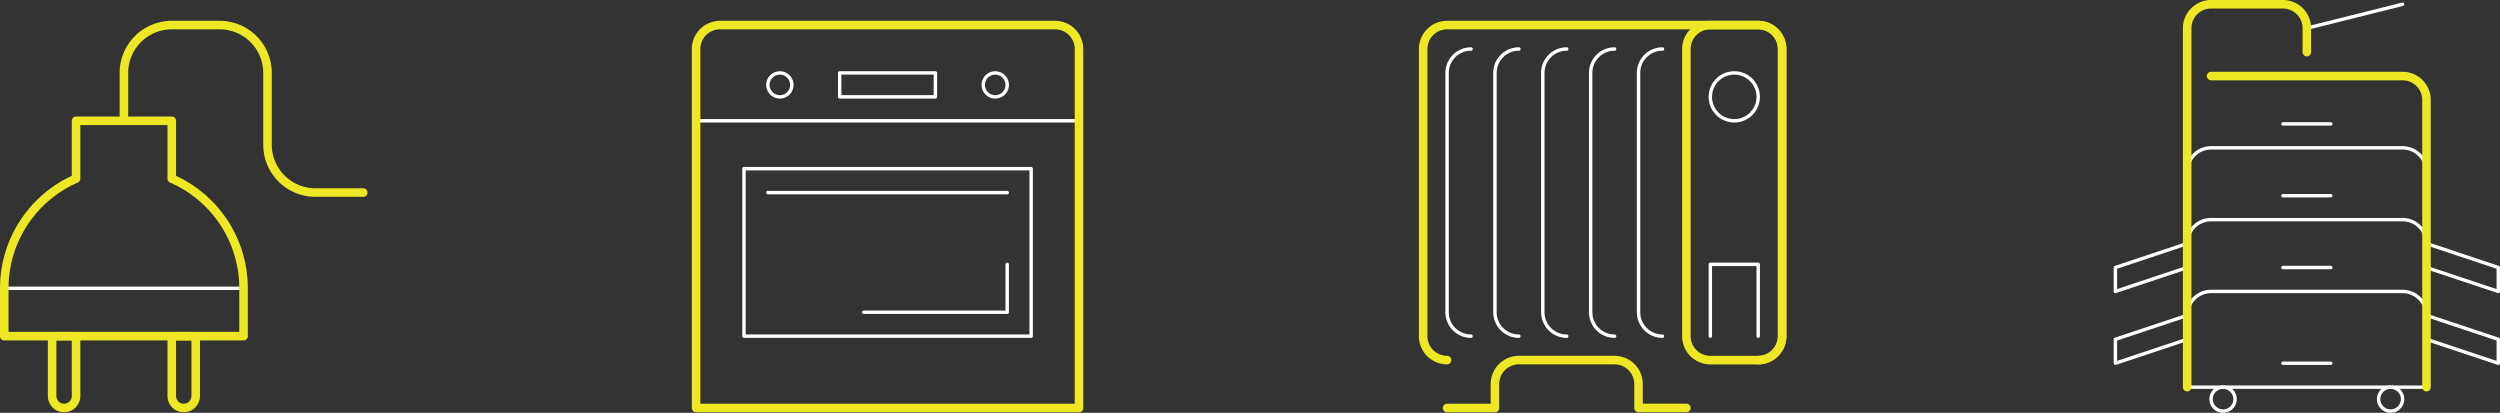 <svg xmlns="http://www.w3.org/2000/svg" width="802.37" height="132.49" data-name="Group 1106" viewBox="0 0 802.37 132.49"><rect x="0" y="0" width="802.37" height="132.49" fill="#333333" stroke="none"/><defs><clipPath id="a"><path fill="none" d="M0 0h802.37v132.49H0z" data-name="Rectangle 1088"/></clipPath></defs><g fill="none" stroke-linecap="round" stroke-linejoin="round" clip-path="url(#a)" data-name="Group 1106"><path stroke="#fff" stroke-width="1.1" d="M78.18 92.53H1.37" data-name="Line 622"/><path stroke="#eee824" stroke-width="2.74" d="M55.13 57.33V38.77H24.41v18.56a38.4 38.4 0 0 0-23.04 35.2v15.36h76.8V92.53a38.4 38.4 0 0 0-23.04-35.2Z" data-name="Path 8541"/><path stroke="#eee824" stroke-width="2.74" d="M20.57 130.94h0a3.84 3.84 0 0 1-3.84-3.84v-19.2h7.68v19.2a3.84 3.84 0 0 1-3.84 3.84Z" data-name="Path 8542"/><path stroke="#eee824" stroke-width="2.74" d="M58.97 130.94h0a3.84 3.84 0 0 1-3.84-3.84v-19.2h7.68v19.2a3.84 3.84 0 0 1-3.84 3.84Z" data-name="Path 8543"/><path stroke="#eee824" stroke-width="2.74" d="M39.77 38.77V23.41A15.36 15.36 0 0 1 55.13 8.05H70.5A15.36 15.36 0 0 1 85.86 23.4v23.04a15.36 15.36 0 0 0 15.36 15.36h15.36" data-name="Path 8544"/><path stroke="#eee824" stroke-width="2.74" d="M548.93 8.05h15.36a7.68 7.68 0 0 1 7.68 7.68v92.16a7.68 7.68 0 0 1-7.68 7.69h-15.36a7.68 7.68 0 0 1-7.68-7.69V15.73a7.68 7.68 0 0 1 7.68-7.68Z" data-name="Rectangle 1085"/><path stroke="#eee824" stroke-width="2.74" d="M564.29 115.58a7.68 7.68 0 0 0 7.68-7.68V15.73a7.68 7.68 0 0 0-7.68-7.68h-99.85a7.68 7.68 0 0 0-7.68 7.68v92.16a7.68 7.68 0 0 0 7.68 7.68" data-name="Path 8545"/><path stroke="#fff" stroke-width="1.1" d="M472.12 15.73a7.68 7.68 0 0 0-7.68 7.68v76.8a7.68 7.68 0 0 0 7.68 7.68" data-name="Path 8546"/><path stroke="#fff" stroke-width="1.1" d="M487.48 15.73a7.68 7.68 0 0 0-7.68 7.68v76.8a7.68 7.68 0 0 0 7.68 7.68" data-name="Path 8547"/><path stroke="#fff" stroke-width="1.1" d="M502.84 15.73a7.68 7.68 0 0 0-7.68 7.68v76.8a7.68 7.68 0 0 0 7.68 7.68" data-name="Path 8548"/><path stroke="#fff" stroke-width="1.1" d="M518.2 15.73a7.68 7.68 0 0 0-7.68 7.68v76.8a7.68 7.68 0 0 0 7.69 7.68" data-name="Path 8549"/><path stroke="#fff" stroke-width="1.1" d="M533.57 15.73a7.68 7.68 0 0 0-7.68 7.68v76.8a7.68 7.68 0 0 0 7.68 7.68" data-name="Path 8550"/><path stroke="#eee824" stroke-width="2.74" d="M464.44 130.94h15.36v-7.68a7.68 7.68 0 0 1 7.68-7.69h30.72a7.68 7.68 0 0 1 7.68 7.69v7.67h15.36" data-name="Path 8551"/><path stroke="#fff" stroke-width="1.1" d="M564.29 31.09a7.68 7.68 0 1 1-7.68-7.68 7.68 7.68 0 0 1 7.68 7.68Z" data-name="Path 8552"/><path stroke="#fff" stroke-width="1.1" d="M564.29 107.9V84.84h-15.36v23.04" data-name="Path 8553"/><path stroke="#fff" stroke-width="1.1" d="M223.41 38.77h122.9" data-name="Line 623"/><path stroke="#eee824" stroke-width="2.74" d="M346.3 130.94H223.41V15.73a7.68 7.68 0 0 1 7.69-7.68h107.52a7.68 7.68 0 0 1 7.68 7.68Z" data-name="Path 8554"/><path stroke="#fff" stroke-width="1.1" d="M269.5 23.4h30.72v7.69H269.5z" data-name="Rectangle 1086"/><path stroke="#fff" stroke-width="1.1" d="M238.78 54.13h92.17v53.76h-92.17z" data-name="Rectangle 1087"/><path stroke="#fff" stroke-width="1.1" d="M250.3 31.09h0a3.84 3.84 0 1 1 3.84-3.84 3.84 3.84 0 0 1-3.84 3.84Z" data-name="Path 8555"/><path stroke="#fff" stroke-width="1.1" d="M319.42 31.09h0a3.84 3.84 0 1 1 3.84-3.84 3.84 3.84 0 0 1-3.84 3.84Z" data-name="Path 8556"/><path stroke="#fff" stroke-width="1.1" d="M246.46 61.81h76.8" data-name="Line 624"/><path stroke="#fff" stroke-width="1.1" d="M277.18 100.21h46.08V84.85" data-name="Path 8557"/><path stroke="#fff" stroke-width="1.1" d="M701.97 55.13a7.68 7.68 0 0 1 7.68-7.68h61.45a7.68 7.68 0 0 1 7.68 7.68" data-name="Path 8558"/><path stroke="#fff" stroke-width="1.1" d="M701.97 78.17a7.68 7.68 0 0 1 7.68-7.68h61.45a7.68 7.68 0 0 1 7.68 7.69" data-name="Path 8559"/><path stroke="#fff" stroke-width="1.1" d="M701.97 101.22a7.68 7.68 0 0 1 7.68-7.68h61.45a7.68 7.68 0 0 1 7.68 7.68" data-name="Path 8560"/><path stroke="#fff" stroke-width="1.1" d="M732.7 39.77h15.36" data-name="Line 625"/><path stroke="#fff" stroke-width="1.1" d="M732.7 62.81h15.36" data-name="Line 626"/><path stroke="#fff" stroke-width="1.1" d="M732.7 85.86h15.36" data-name="Line 627"/><path stroke="#fff" stroke-width="1.1" d="M732.7 116.58h15.36" data-name="Line 628"/><path stroke="#fff" stroke-width="1.1" d="M713.5 131.94h0a3.84 3.84 0 1 1 3.83-3.84 3.84 3.84 0 0 1-3.84 3.84Z" data-name="Path 8561"/><path stroke="#fff" stroke-width="1.1" d="M767.26 131.94h0a3.84 3.84 0 1 1 3.84-3.84 3.84 3.84 0 0 1-3.84 3.84Z" data-name="Path 8562"/><path stroke="#fff" stroke-width="1.1" d="m801.82 93.54-23.04-7.68v-7.69l23.04 7.69Z" data-name="Path 8563"/><path stroke="#fff" stroke-width="1.1" d="m801.82 116.58-23.04-7.68v-7.68l23.04 7.68Z" data-name="Path 8564"/><path stroke="#fff" stroke-width="1.1" d="m678.93 93.54 23.04-7.68v-7.69l-23.04 7.69Z" data-name="Path 8565"/><path stroke="#fff" stroke-width="1.1" d="m678.93 116.58 23.04-7.68v-7.68l-23.04 7.68Z" data-name="Path 8566"/><path stroke="#fff" stroke-width="1.1" d="m740.38 9.05 30.72-7.68" data-name="Line 629"/><path stroke="#fff" stroke-width="1.1" d="M701.97 124.26h76.81" data-name="Line 630"/><path stroke="#eee824" stroke-width="2.74" d="M701.97 124.26V9.06a7.68 7.68 0 0 1 7.68-7.69h23.05a7.68 7.68 0 0 1 7.68 7.68v7.68" data-name="Path 8567"/><path stroke="#eee824" stroke-width="2.74" d="M709.65 24.41h61.45a7.68 7.68 0 0 1 7.68 7.68v92.17" data-name="Path 8568"/></g></svg>